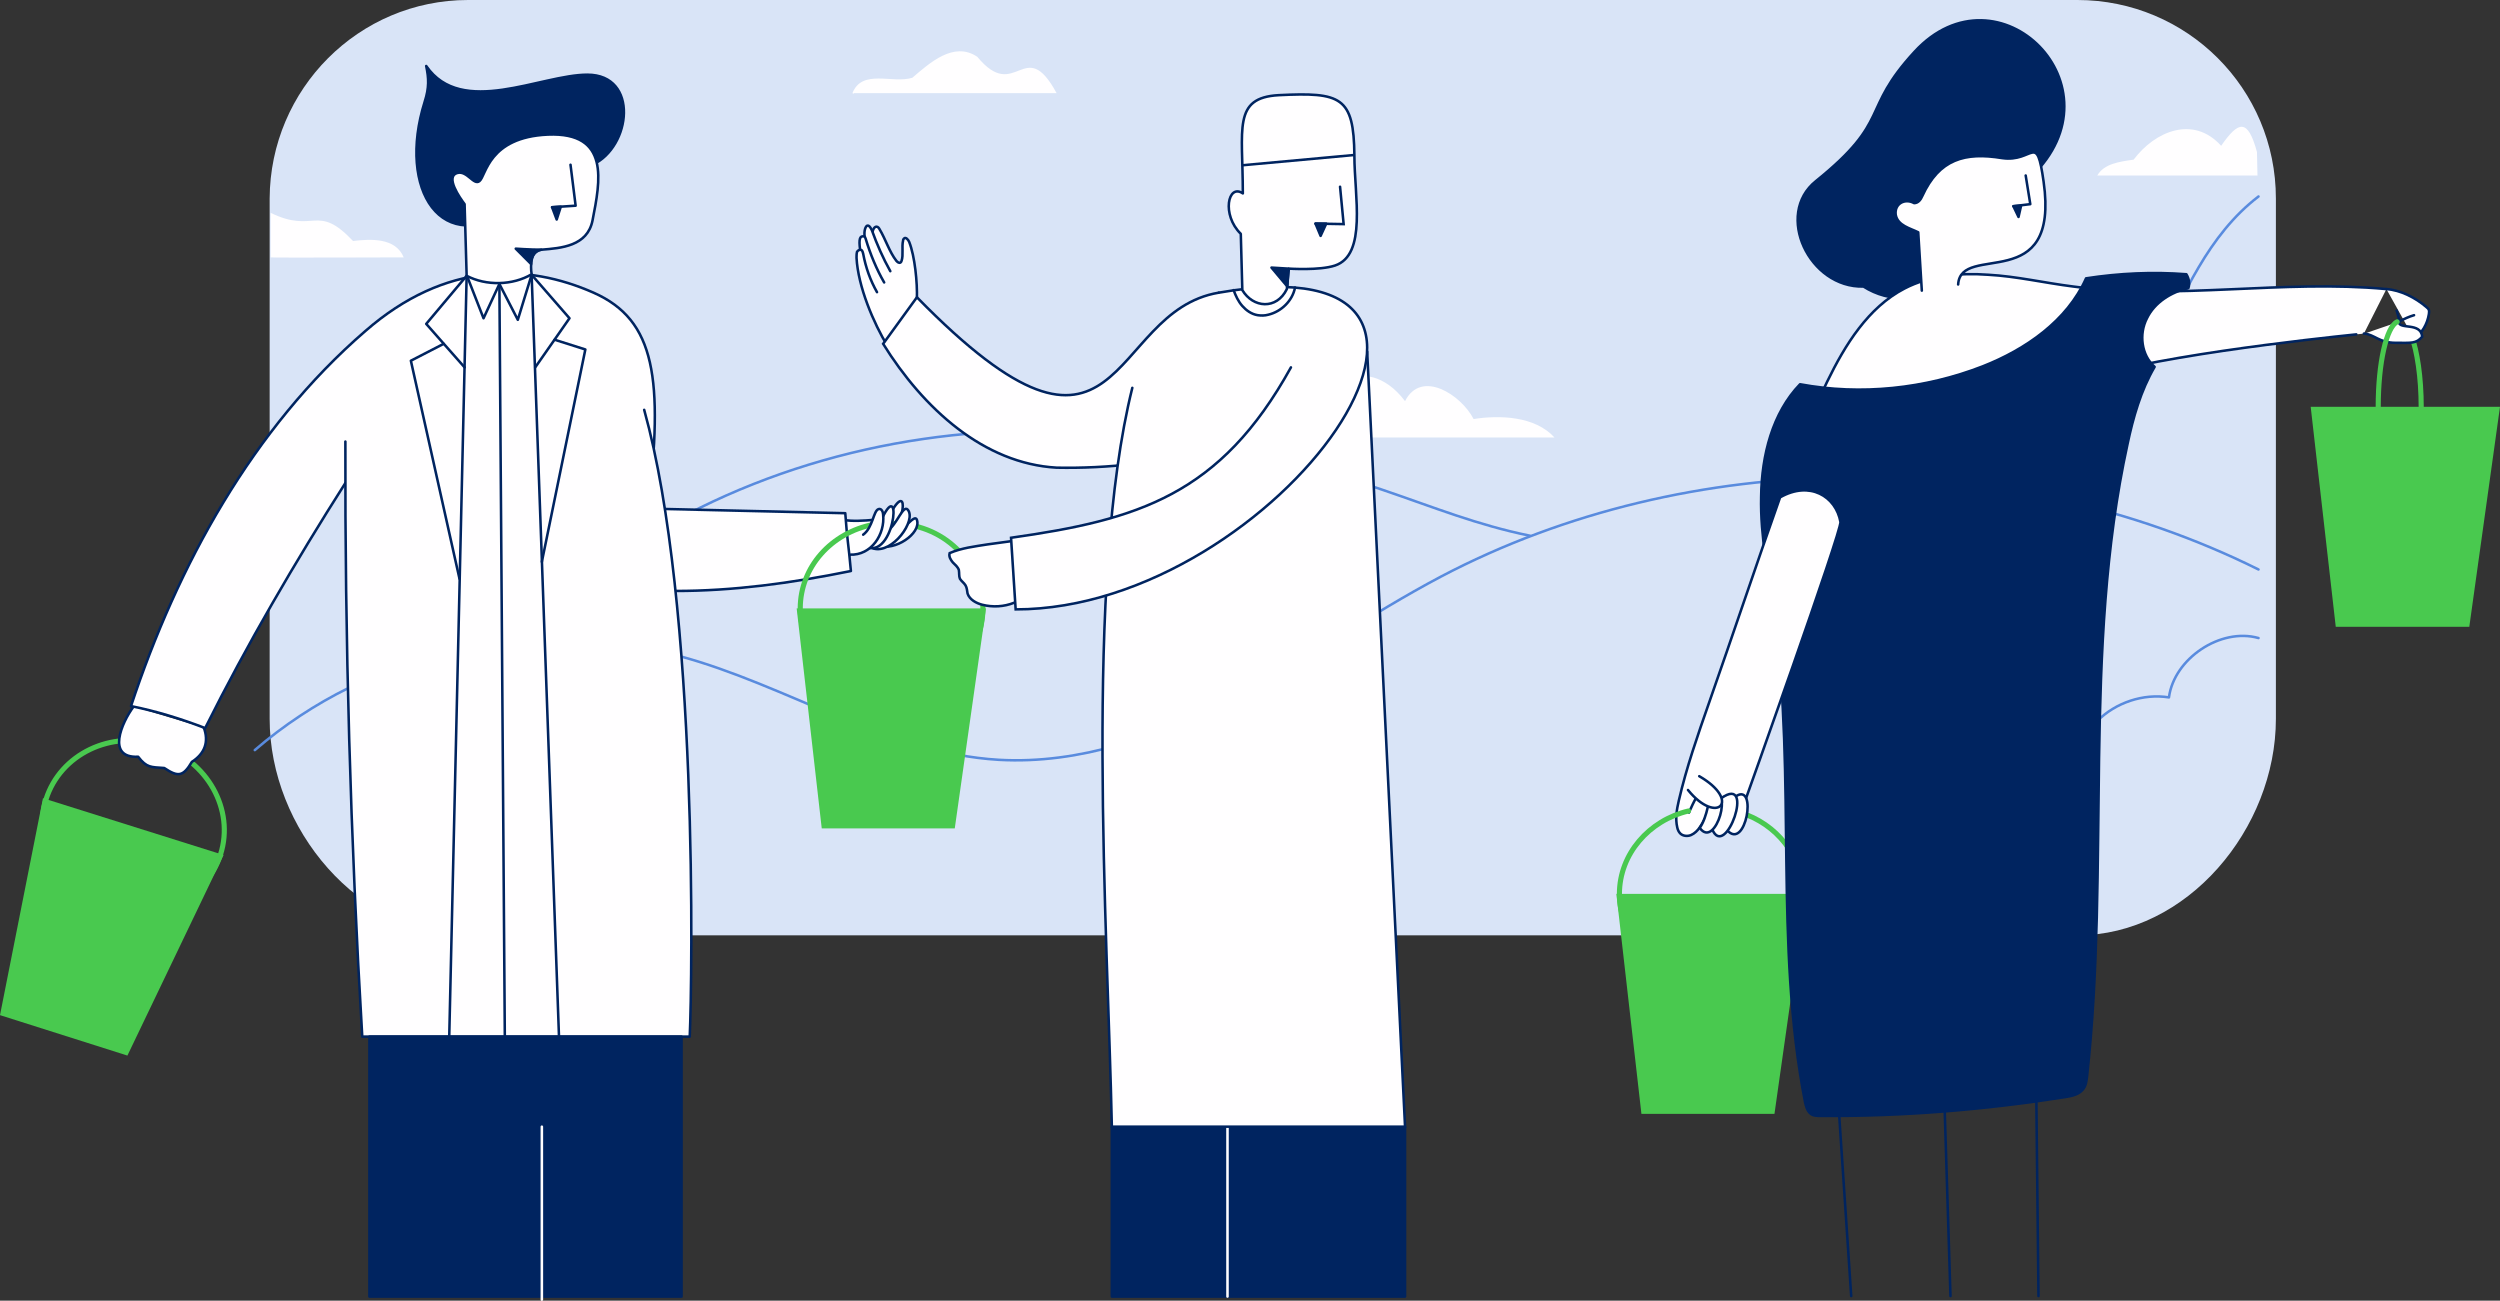 <?xml version="1.0" encoding="utf-8"?>
<!-- Generator: Adobe Illustrator 27.3.1, SVG Export Plug-In . SVG Version: 6.00 Build 0)  -->
<svg version="1.1" id="Layer_1" xmlns="http://www.w3.org/2000/svg" xmlns:xlink="http://www.w3.org/1999/xlink" x="0px" y="0px"
	 viewBox="0 0 488.6 254.2" style="enable-background:new 0 0 488.6 254.2;" xml:space="preserve">
<rect x="0" y="0" width="488.6" height="254.2" fill="#333333" stroke="none"/>
<style type="text/css">
	.st0{fill:#D9E4F7;}
	.st1{fill:none;stroke:#598BDE;stroke-width:0.5;stroke-linecap:round;stroke-linejoin:round;stroke-miterlimit:10;}
	.st2{fill:#FFFEFF;}
	.st3{fill:#49C94F;}
	.st4{fill:none;stroke:#49C94F;stroke-miterlimit:10;}
	.st5{fill:none;stroke:#002460;stroke-width:0.5;stroke-linecap:round;stroke-linejoin:round;stroke-miterlimit:10;}
	.st6{fill:none;stroke:#49C94F;stroke-linecap:round;stroke-linejoin:round;stroke-miterlimit:10;}
	.st7{fill:#002460;stroke:#002460;stroke-width:0.5;stroke-linecap:round;stroke-linejoin:round;stroke-miterlimit:10;}
	.st8{fill:none;stroke:#002460;stroke-width:0.5;stroke-linecap:round;stroke-miterlimit:10;}
	.st9{fill:none;stroke:#FFFEFF;stroke-width:0.5;stroke-linecap:round;stroke-miterlimit:10;}
	.st10{fill:#002460;}
	.st11{fill:#FFFEFF;stroke:#002460;stroke-width:0.5;stroke-linecap:round;stroke-linejoin:round;stroke-miterlimit:10;}
	.st12{fill:#FFFEFF;stroke:#002460;stroke-width:0.5;stroke-linecap:round;stroke-miterlimit:10;}
</style>
<g>
	<g>
		<path class="st0" d="M91.5,0H406c21.4,0,38.8,17.3,38.8,38.8v101.7c0,21.4-17.3,42.3-38.8,42.3H91.5c-21.4,0-38.8-20.9-38.8-42.3
			V38.8C52.8,17.4,70.1,0,91.5,0z"/>
		<path class="st1" d="M49.8,146.6c22.6-19.5,54.1-26.2,82.9-18.4c21.2,5.7,40.5,19,62.5,20.3c15.8,0.9,31.3-4.6,45.4-11.9
			c14.1-7.3,27-16.5,41-23.9c48.5-25.5,110.7-25.8,159.8-1.4"/>
		<path class="st1" d="M441.4,38.4c-9.9,7.6-14.5,19.1-20.1,30.2c-5.7,11.2-12.7,22.7-24.2,27.8"/>
		<path class="st1" d="M299,104.7c-10.3-2.1-18.6-5.5-28.6-8.9c-28.8-9.9-59.8-14.4-90-10s-59.4,18-80.1,40.4"/>
		<path class="st1" d="M441.4,124.7c-7.4-2.1-16.5,4-17.5,11.6c-5-0.8-10.4,1-14,4.6c-3.6,3.7-5.2,9.1-4.2,14.1
			c-12.6,0.7-23.3,13-22.2,25.5"/>
		<path class="st2" d="M264.3,85.5h39.5c-3.8-4.2-10.8-4.4-15.8-3.6c-2.4-4.7-10.2-9.8-13.4-3.5C266.7,67.9,255.1,76.1,264.3,85.5z"
			/>
		<path class="st2" d="M166.9,18.2h39.6c-6.3-11.6-7.9,2.1-15.5-7.1c-4.6-3.1-9.3,1.2-12.7,4.1c-3.9,1.2-9.8-1.8-11.7,3
			C166.8,18.3,166.8,18.4,166.9,18.2z"/>
		<path class="st2" d="M409.9,34.3h31.3c0,0-0.1-3.9-0.1-4.6c-1.8-6.6-3.6-6.1-7-1.2c-5.4-6-12.9-2.9-17.1,2.7
			C414.2,31.6,411.2,32,409.9,34.3z"/>
		<path class="st2" d="M78.9,50.3c-1.6-3.9-6.5-3.6-9.9-3.2c-7.1-7.5-7.5-1.3-16.1-5.5v8.7C52.8,50.4,78.9,50.3,78.9,50.3z"/>
		<path class="st3" d="M0,198.4L8.4,156l35.3,11.1l-18.8,39.2L0,198.4z"/>
		<path class="st4" d="M43.1,167c2.8-8.8-2.6-18.4-12-21.4S11.8,147.4,9,156.2s2.6,18.4,12,21.4S40.3,175.8,43.1,167z"/>
		<path class="st2" d="M26.1,138.1c-2.3,3.1-5.4,10.1,0.9,9.8c1.7,2.2,2.5,2,5.1,2.2c2.7,1.8,3.7,1.7,5.4-1.2
			c2.5-1.6,3.4-3.9,2.3-6.8v0.1"/>
		<path class="st5" d="M26.1,138.1c-2.3,3.1-5.4,10.1,0.9,9.8c1.7,2.2,2.5,2,5.1,2.2c2.7,1.8,3.7,1.7,5.4-1.2
			c2.5-1.6,3.4-3.9,2.3-6.8v0.1"/>
		<path class="st2" d="M174.1,100.2c3.8-6.7,2.6,3.5-0.9,4.4L174.1,100.2z"/>
		<path class="st5" d="M174.1,100.2c3.8-6.7,2.6,3.5-0.9,4.4"/>
		<path class="st6" d="M174.9,102.3c10.6,0.3,17.2,8.7,17.2,16.6c0,8.6-6.9,15.7-15.8,16.6"/>
		<path class="st2" d="M173.4,101.3c0,0-7.7,1.1-9.3,0c-1.4-1,0.6,7.1,0.6,7.1l1.4,0.1"/>
		<path class="st5" d="M173.4,101.3c0,0-7.7,1.1-9.3,0c-1.4-1,0.6,7.1,0.6,7.1l1.4,0.1"/>
		<path class="st2" d="M67.5,94.4c-9.8,15.4-19.2,31.5-27.4,47.9c-4.7-1.8-9.5-3.3-14.5-4.3c9.1-27.5,23.8-54.3,45.8-73.3
			C87.1,51,103.1,51.5,116,57.2c12.2,5.4,13.6,16.9,10.7,42.2l38.5,0.9c0.4,5.6,0.6,5.7,1.1,11.3c-11.8,2.4-23,3.9-34.3,3.9"/>
		<path class="st5" d="M67.5,94.4c-9.8,15.4-19.2,31.5-27.4,47.9c-4.7-1.8-9.5-3.3-14.5-4.3c9.1-27.5,23.8-54.3,45.8-73.3
			C87.1,51,103.1,51.5,116,57.2c12.2,5.4,13.6,16.9,10.7,42.2l38.5,0.9c0.4,5.6,0.6,5.7,1.1,11.3c-11.8,2.4-23,3.9-34.3,3.9"/>
		<path class="st2" d="M67.5,86.3c-0.1,38.8,1,77.6,3.3,116.3h64c0.5-11.1,1.7-84.4-8.9-122.5"/>
		<path class="st5" d="M67.5,86.3c-0.1,38.8,1,77.6,3.3,116.3h64c0.5-11.1,1.7-84.4-8.9-122.5"/>
		<path class="st5" d="M91.2,53.9l-3.4,148.7"/>
		<path class="st7" d="M133.2,202.6h-61v50.8h61V202.6z"/>
		<path class="st5" d="M103.9,53.7l5.4,150.3"/>
		<path class="st2" d="M168,50.1l0.8-3l0.8-1.4l1.9,0.1l6.8,9.6l1.3,3.9l-6.1,7.6L168,50.1z"/>
		<path class="st2" d="M170.5,45.7c0-0.6,0.3-1.4,0.8-1.4c0.3,0,0.5,0.3,0.6,0.5c1.2,2,1.9,4.4,3.3,6.2c0.2,0.2,0.5,0.5,0.8,0.3
			c0.1-0.1,0.2-0.2,0.2-0.3c0.4-1.2,0-2.7,0.3-4c0-0.2,0.1-0.3,0.2-0.4c0.3-0.3,0.8,0.2,1,0.7c1.1,2.8,1.6,7.9,1.5,11.1"/>
		<path class="st8" d="M170.5,45.7c0-0.6,0.3-1.4,0.8-1.4c0.3,0,0.5,0.3,0.6,0.5c1.2,2,1.9,4.4,3.3,6.2c0.2,0.2,0.5,0.5,0.8,0.3
			c0.1-0.1,0.2-0.2,0.2-0.3c0.4-1.2,0-2.7,0.3-4c0-0.2,0.1-0.3,0.2-0.4c0.3-0.3,0.8,0.2,1,0.7c1.1,2.8,1.6,7.9,1.5,11.1"/>
		<path class="st2" d="M169,46.4c-0.2-1.4,0.2-2.2,0.5-2.3c0.4-0.1,0.7,0.5,0.9,0.9c1,2.8,2.2,5.5,3.6,8"/>
		<path class="st8" d="M169,46.4c-0.2-1.4,0.2-2.2,0.5-2.3c0.4-0.1,0.7,0.5,0.9,0.9c1,2.8,2.2,5.5,3.6,8"/>
		<path class="st2" d="M168.1,48.8c-0.3-2.2,0-2.7,0.7-2.6c0.3,0,0.3,0.3,0.4,0.5c0.9,3,2.1,5.9,3.6,8.5"/>
		<path class="st8" d="M168.1,48.8c-0.3-2.2,0-2.7,0.7-2.6c0.3,0,0.3,0.3,0.4,0.5c0.9,3,2.1,5.9,3.6,8.5"/>
		<path class="st2" d="M173.5,67.7c-2.8-4.6-5.8-11.7-6.1-17.3c0-0.4,0-0.8,0.1-1.2c0.2-0.3,0.6-0.5,0.9-0.3
			c0.2,0.2,0.2,0.4,0.3,0.7c0.5,2.7,1.4,5.2,2.7,7.5"/>
		<path class="st8" d="M173.5,67.7c-2.8-4.6-5.8-11.7-6.1-17.3c0-0.4,0-0.8,0.1-1.2c0.2-0.3,0.6-0.5,0.9-0.3
			c0.2,0.2,0.2,0.4,0.3,0.7c0.5,2.7,1.4,5.2,2.7,7.5"/>
		<path class="st5" d="M97.6,55.5L98.7,208"/>
		<path class="st5" d="M91.2,53.9l-7.9,9.4l7.5,8.5"/>
		<path class="st7" d="M274.6,220.2h-57.3v33.2h57.3V220.2z"/>
		<path class="st2" d="M238.2,57.2c-22.2,3.7-18.2,42.6-59,0.9l-6.6,9.1c7.9,12.7,19.7,23.4,33.9,24.2c19.5,0.4,45.1-4.5,55.3-19.6"
			/>
		<path class="st8" d="M238.2,57.2c-22.2,3.7-18.2,42.6-59,0.9l-6.6,9.1c7.9,12.7,19.7,23.4,33.9,24.2c19.5,0.4,45.1-4.5,55.3-19.6"
			/>
		<path class="st9" d="M239.9,253.4v-35.7"/>
		<path class="st5" d="M86.7,67.2l-6.4,3.3l9.5,42.6"/>
		<path class="st10" d="M115.8,32.2c7.6-3.5,9.1-17.6-1-17.6c-9.1,0-24.6,8.4-31.5-1.7c0.5,2.4,0.6,4.2-0.3,7
			c-5.4,17.2,3.3,30.9,17.7,20.6"/>
		<path class="st5" d="M115.8,32.2c7.6-3.5,9.1-17.6-1-17.6c-9.1,0-24.6,8.4-31.5-1.7c0.5,2.4,0.6,4.2-0.3,7
			c-5.4,17.2,3.3,30.9,17.7,20.6"/>
		<path class="st5" d="M103.9,53.7l7.4,8.5l-6.7,9.6"/>
		<path class="st2" d="M221.3,75.8c-9.4,37.8-4.8,105.8-4,144.4h57.3l-7.4-151.5"/>
		<path class="st8" d="M221.3,75.8c-9.4,37.8-4.8,105.8-4,144.4h57.3l-7.4-151.5"/>
		<path class="st5" d="M108.4,66.4l6,1.9l-8.5,41.5"/>
		<path class="st2" d="M91.3,54l3.2,8.2l3.1-6.7l3.6,7l2.7-8.8"/>
		<path class="st5" d="M91.3,54l3.2,8.2l3.1-6.7l3.6,7l2.7-8.8"/>
		<path class="st11" d="M91.2,53.9c3.8,2,9,1.9,12.7-0.3c0,0-0.8-4.6,1.9-4.8c3.9-0.3,9-0.7,10-5.7c1.5-7.7,3.5-17.3-8.7-16.8
			c-11.7,0.5-12.1,8.1-13.4,9.1c-1.1,0.9-2.4-2.1-4.3-1.6c-2.5,0.7,0.5,4.9,1.4,6.1L91.2,53.9z"/>
		<path class="st2" d="M111.5,32.2l1,8l-4.6,0.3"/>
		<path class="st5" d="M111.5,32.2l1,8l-4.6,0.3"/>
		<path class="st7" d="M107.9,40.5l1.7-0.1l-0.8,2.5L107.9,40.5z"/>
		<path class="st7" d="M100.8,48.6c0,0,2.8,0.2,5,0.2c-2.2,0.5-2,2.8-2,2.8L100.8,48.6z"/>
		<path class="st3" d="M320.8,217.7l-4.9-43h37l-6.1,43H320.8z"/>
		<path class="st4" d="M334.4,157.9c2,0,3.9,0.3,5.7,0.9c7.1,2.2,12.2,8.5,12.2,15.9c0,7.9-5.8,14.5-13.7,16.3"/>
		<path class="st3" d="M160.6,161.9l-4.9-43h37l-6.1,43H160.6z"/>
		<path class="st6" d="M171,135.4c-8.3-1.4-14.6-8.3-14.6-16.5c0-8.1,6.1-14.8,14.3-16.4"/>
		<path class="st9" d="M105.9,254v-33.8"/>
		<path class="st2" d="M198.2,117.8c-2,0.8-4.2,0.9-6.2,0.4c-1.2-0.3-2.5-1-2.9-2.2c-0.1-0.5-0.1-1.1-0.4-1.6
			c-0.3-0.5-0.8-0.8-1.1-1.3c-0.2-0.5-0.1-1.1-0.2-1.7c-0.2-0.6-0.7-1-1.2-1.5c-0.4-0.5-0.8-1.1-0.6-1.8c2.3-1,4.9-1.3,7.4-1.7
			c1.5-0.2,3-0.4,4.4-0.6"/>
		<path class="st8" d="M198.2,117.8c-2,0.8-4.2,0.9-6.2,0.4c-1.2-0.3-2.5-1-2.9-2.2c-0.1-0.5-0.1-1.1-0.4-1.6
			c-0.3-0.5-0.8-0.8-1.1-1.3c-0.2-0.5-0.1-1.1-0.2-1.7c-0.2-0.6-0.7-1-1.2-1.5c-0.4-0.5-0.8-1.1-0.6-1.8c2.3-1,4.9-1.3,7.4-1.7
			c1.5-0.2,3-0.4,4.4-0.6"/>
		<path class="st2" d="M252.3,71.8c-13.8,25-30,29.8-54.7,33.3l0.9,14c51.2,0,102.5-72.9,39.7-61.9"/>
		<path class="st8" d="M252.3,71.8c-13.8,25-30,29.8-54.7,33.3l0.9,14c51.2,0,102.5-72.9,39.7-61.9"/>
		<path class="st6" d="M471.3,65.6c1.1,3,1.9,8.1,1.9,14c0,7.5-1.2,13.9-2.9,16"/>
		<path class="st11" d="M249.9,18.6c-9,0.5-7,6.5-7,19.2c-2.9-2-4.2,4.2-0.4,7.9l0.3,11c2.1,3.5,6.7,3.9,8.7-0.2l0.4-4
			c0,0,6,0.4,9-0.6c6.3-2.1,3.8-13.6,3.8-21.5C264.6,18.9,262.1,18,249.9,18.6z"/>
		<path class="st2" d="M261.9,36.5l0.7,7.3l-5.5-0.1"/>
		<path class="st8" d="M261.9,36.5l0.7,7.3l-5.5-0.1"/>
		<path class="st12" d="M242.8,32.3l21.8-2L242.8,32.3z"/>
		<path class="st7" d="M257.1,43.7h2.1l-1.1,2.4L257.1,43.7z"/>
		<path class="st7" d="M248.5,52.3l3.3,0.2l-0.2,3.5L248.5,52.3z"/>
		<path class="st5" d="M241.1,56.7c0.4,1.1,0.9,2.2,1.7,3.1c0.8,0.9,1.8,1.6,3,1.8c0.7,0.1,1.4,0.1,2.1-0.1c2.5-0.6,4.7-2.7,5.2-5.3
			"/>
		<path class="st7" d="M397,34.5c18.3-17.6-6.5-42.1-22.8-24.4c-10.7,11.6-4.4,13.3-19.3,25.3c-8.1,6.5-1.3,20.9,9.3,20.6
			c5,3.2,12,3.3,15.8-1.8c5-10.3,13.2-7.3,17-19.4C397,34.8,397,34.9,397,34.5z"/>
		<path class="st2" d="M466.4,56.5c-20.3-1.9-40.9,2.2-61.2-0.5c-5.6-0.7-11.1-2-16.6-2.3c-5.6-0.4-11.4,0.1-16.4,2.7
			c-7.1,3.7-11.6,11-15.1,18.2s-6.5,14.7-9.1,22.7c2-1.4,4.7-1.8,7-0.9s4.1,2.9,4.8,5.8l-7.8,23.7c0,0,2.9,40.9,3.9,58.8
			c0.3,8.8,0.7,17.6,1,26.4c14.5-0.6,29-1.2,43.4-1.8c-0.8-9.1-0.4-18.3,0.2-27.5c2.4-36.2,7.6-72.2,10.4-108.7
			c16.7-4.6,51.2-7.9,51.1-7.9"/>
		<path class="st7" d="M351.8,75.1c11.9,2.2,24.4,0.9,35.7-3.5c8.4-3.3,16.5-8.9,20.2-17.2c6.5-1,13.1-1.3,19.6-0.8
			c0.5,0.8,0.7,1.8,0.4,2.7c-3.4,0.8-6.6,2.8-8.1,5.9c-1.6,3.1-1.1,7.2,1.5,9.5c-2.7,4.6-4.2,9.9-5.3,15.1
			c-8.8,40.3-3.4,82.4-7.9,123.5c-0.1,0.9-0.2,1.9-0.8,2.6c-0.8,1-2.1,1.3-3.4,1.5c-15.8,2.5-31.8,3.8-47.8,3.7
			c-0.7,0-1.6,0-2.1-0.5c-0.6-0.5-0.8-1.3-1-2.1c-6.1-31.1-1.7-63.4-6-94.8c-1.1-7.9-2.8-15.8-2.6-23.7
			C344.3,89,346.4,80.7,351.8,75.1z"/>
		<path class="st5" d="M466.4,56.5c-20.3-1.9-40.9,2.2-61.2-0.5c-5.6-0.7-11.1-2-16.6-2.3c-5.6-0.4-11.4,0.1-16.4,2.7
			c-7.1,3.7-11.6,11-15.1,18.2s-6.5,14.7-9.1,22.7c2-1.4,4.7-1.8,7-0.9s4.1,2.9,4.8,5.8l-7.8,23.7c0,0,2.9,40.9,3.9,58.8
			c0.3,8.8,0.7,17.6,1,26.4c14.5-0.6,29-1.2,43.4-1.8c-0.8-9.1-0.4-18.3,0.2-27.5c2.4-36.2,7.6-72.2,10.4-108.7
			c16.7-4.6,51.2-7.9,51.1-7.9"/>
		<path class="st2" d="M471.8,66.2c1.6-1.1,2.6-2.9,2.9-4.8c0-0.3,0.1-0.5,0-0.8s-0.3-0.4-0.5-0.6c-2.1-1.8-5-3.3-7.8-3.5"/>
		<path class="st5" d="M471.8,66.2c1.6-1.1,2.6-2.9,2.9-4.8c0-0.3,0.1-0.5,0-0.8s-0.3-0.4-0.5-0.6c-2.1-1.8-5-3.3-7.8-3.5"/>
		<path class="st5" d="M469,62.8c0.9-0.5,1.8-0.9,2.8-1.2"/>
		<path class="st5" d="M469,62.8c-0.2-0.7-0.4-1.4-0.6-2.1"/>
		<path class="st3" d="M456.5,122.5l-4.9-43h37l-6,43H456.5z"/>
		<path class="st2" d="M462.1,65.2c2,0.2,2.9,1.8,6.1,1.8c3.1,0,4,0.2,5.2-1.2c-0.3-2.9-4.5-1.3-4.6-2.9"/>
		<path class="st5" d="M462.1,65.2c2,0.2,2.9,1.8,6.1,1.8c3.1,0,4,0.2,5.2-1.2c-0.3-2.9-4.5-1.3-4.6-2.9"/>
		<path class="st6" d="M468.2,96c-2-1.4-3.4-8.2-3.4-16.5c0-8.6,1.6-15.6,3.7-16.6"/>
		<path class="st2" d="M375.6,56.8l-0.7-11.4c-1.6-0.8-4-1.3-4.4-3.4c-0.3-2.2,1.8-3.3,3.6-2.3c0.8,0,1.3-0.7,1.6-1.4
			c3.3-7.2,8.3-8.6,15.6-7.4c6.2,0.9,6.7-5.3,8.1,4.6c3.2,22.4-16.2,11.8-16.7,20.1"/>
		<path class="st5" d="M375.6,56.8l-0.7-11.4c-1.6-0.8-4-1.3-4.4-3.4c-0.3-2.2,1.8-3.3,3.6-2.3c0.8,0,1.3-0.7,1.6-1.4
			c3.3-7.2,8.3-8.6,15.6-7.4c6.2,0.9,6.7-5.3,8.1,4.6c3.2,22.4-16.2,11.8-16.7,20.1"/>
		<path class="st2" d="M395.9,34.3l0.9,5.6l-3.3,0.4"/>
		<path class="st5" d="M395.9,34.3l0.9,5.6l-3.3,0.4"/>
		<path class="st7" d="M393.5,40.3l1.5-0.1l-0.5,2.2L393.5,40.3z"/>
		<path class="st2" d="M330.1,158.8c0,0,1.2-2.9,2.2-4.1c0.3-0.4,0.9-0.8,1.3-0.6s0.4,0.6,0.5,1c0.2,2.3-0.5,4.7-1.9,6.6
			c-0.4,0.6-1,1.2-1.7,1.5s-1.6,0.2-2.1-0.3c-0.3-0.3-0.5-0.7-0.6-1.2c-0.4-1.7-0.1-3.5,0.3-5.2c1.5-6.5,3.7-12.8,5.9-19.1
			c4.7-13.4,9.2-26.9,13.9-40.2c5.8-3.3,10.9-0.2,11.8,4.8c0.3,1.6-18.7,54.7-18.7,54.7"/>
		<path class="st5" d="M330.1,158.8c0,0,1.2-2.9,2.2-4.1c0.3-0.4,0.9-0.8,1.3-0.6s0.4,0.6,0.5,1c0.2,2.3-0.5,4.7-1.9,6.6
			c-0.4,0.6-1,1.2-1.7,1.5s-1.6,0.2-2.1-0.3c-0.3-0.3-0.5-0.7-0.6-1.2c-0.4-1.7-0.1-3.5,0.3-5.2c1.5-6.5,3.7-12.8,5.9-19.1
			c4.7-13.4,9.2-26.9,13.9-40.2c5.8-3.3,10.9-0.2,11.8,4.8c0.3,1.6-18.7,54.7-18.7,54.7"/>
		<path class="st2" d="M337.5,162.2c3.7,4.3,6-9.3,1.8-6.6L337.5,162.2z"/>
		<path class="st5" d="M337.5,162.2c3.7,4.3,6-9.3,1.8-6.6"/>
		<path class="st2" d="M334.6,162c2.6,6.4,8.6-10.8,1.8-6L334.6,162z"/>
		<path class="st5" d="M334.6,162c2.6,6.4,8.6-10.8,1.8-6"/>
		<path class="st6" d="M330.8,191.1c-8.1-1.6-14.3-8.3-14.3-16.4c0-7.8,5.8-14.4,13.5-16.2"/>
		<path class="st11" d="M332.2,161.8c3.1,4.4,6.9-8.8,1.9-6.3C334.2,155.4,333.7,159.7,332.2,161.8z"/>
		<path class="st2" d="M329.9,154.4c5.7,7,10.5,2.1,2.2-2.7L329.9,154.4z"/>
		<path class="st5" d="M329.9,154.4c5.7,7,10.5,2.1,2.2-2.7"/>
		<path class="st5" d="M361.8,253.3l-2.9-43.6l39-2.6l0.5,46.2"/>
		<path class="st5" d="M379.8,208.3l1.4,45"/>
		<path class="st2" d="M175.3,103.9c1.3-0.2,3.5-3.6,3.9-2.3c0.9,2.7-4.5,6.2-7.4,5"/>
		<path class="st5" d="M175.3,103.9c1.3-0.2,3.5-3.6,3.9-2.3c0.9,2.7-4.5,6.2-7.4,5"/>
		<path class="st2" d="M173.5,103.7c1.8-1.2,3-5.1,3.9-4.1c1.8,2.1-3,8.7-6.7,7.6"/>
		<path class="st5" d="M173.5,103.7c1.8-1.2,3-5.1,3.9-4.1c1.8,2.1-3,8.7-6.7,7.6"/>
		<path class="st2" d="M171.5,103.4c4.9-12.5,3.9,5.5-2,3.6L171.5,103.4z"/>
		<path class="st5" d="M171.5,103.4c4.9-12.5,3.9,5.5-2,3.6"/>
		<path class="st2" d="M166.1,108.4c4.2,0.2,6.9-4,6.5-7.8c0-0.5-0.3-1.3-0.9-1.1c-1,0.3-1.1,3.6-3,5"/>
		<path class="st5" d="M166.1,108.4c4.2,0.2,6.9-4,6.5-7.8c0-0.5-0.3-1.3-0.9-1.1c-1,0.3-1.1,3.6-3,5"/>
	</g>
</g>
</svg>
